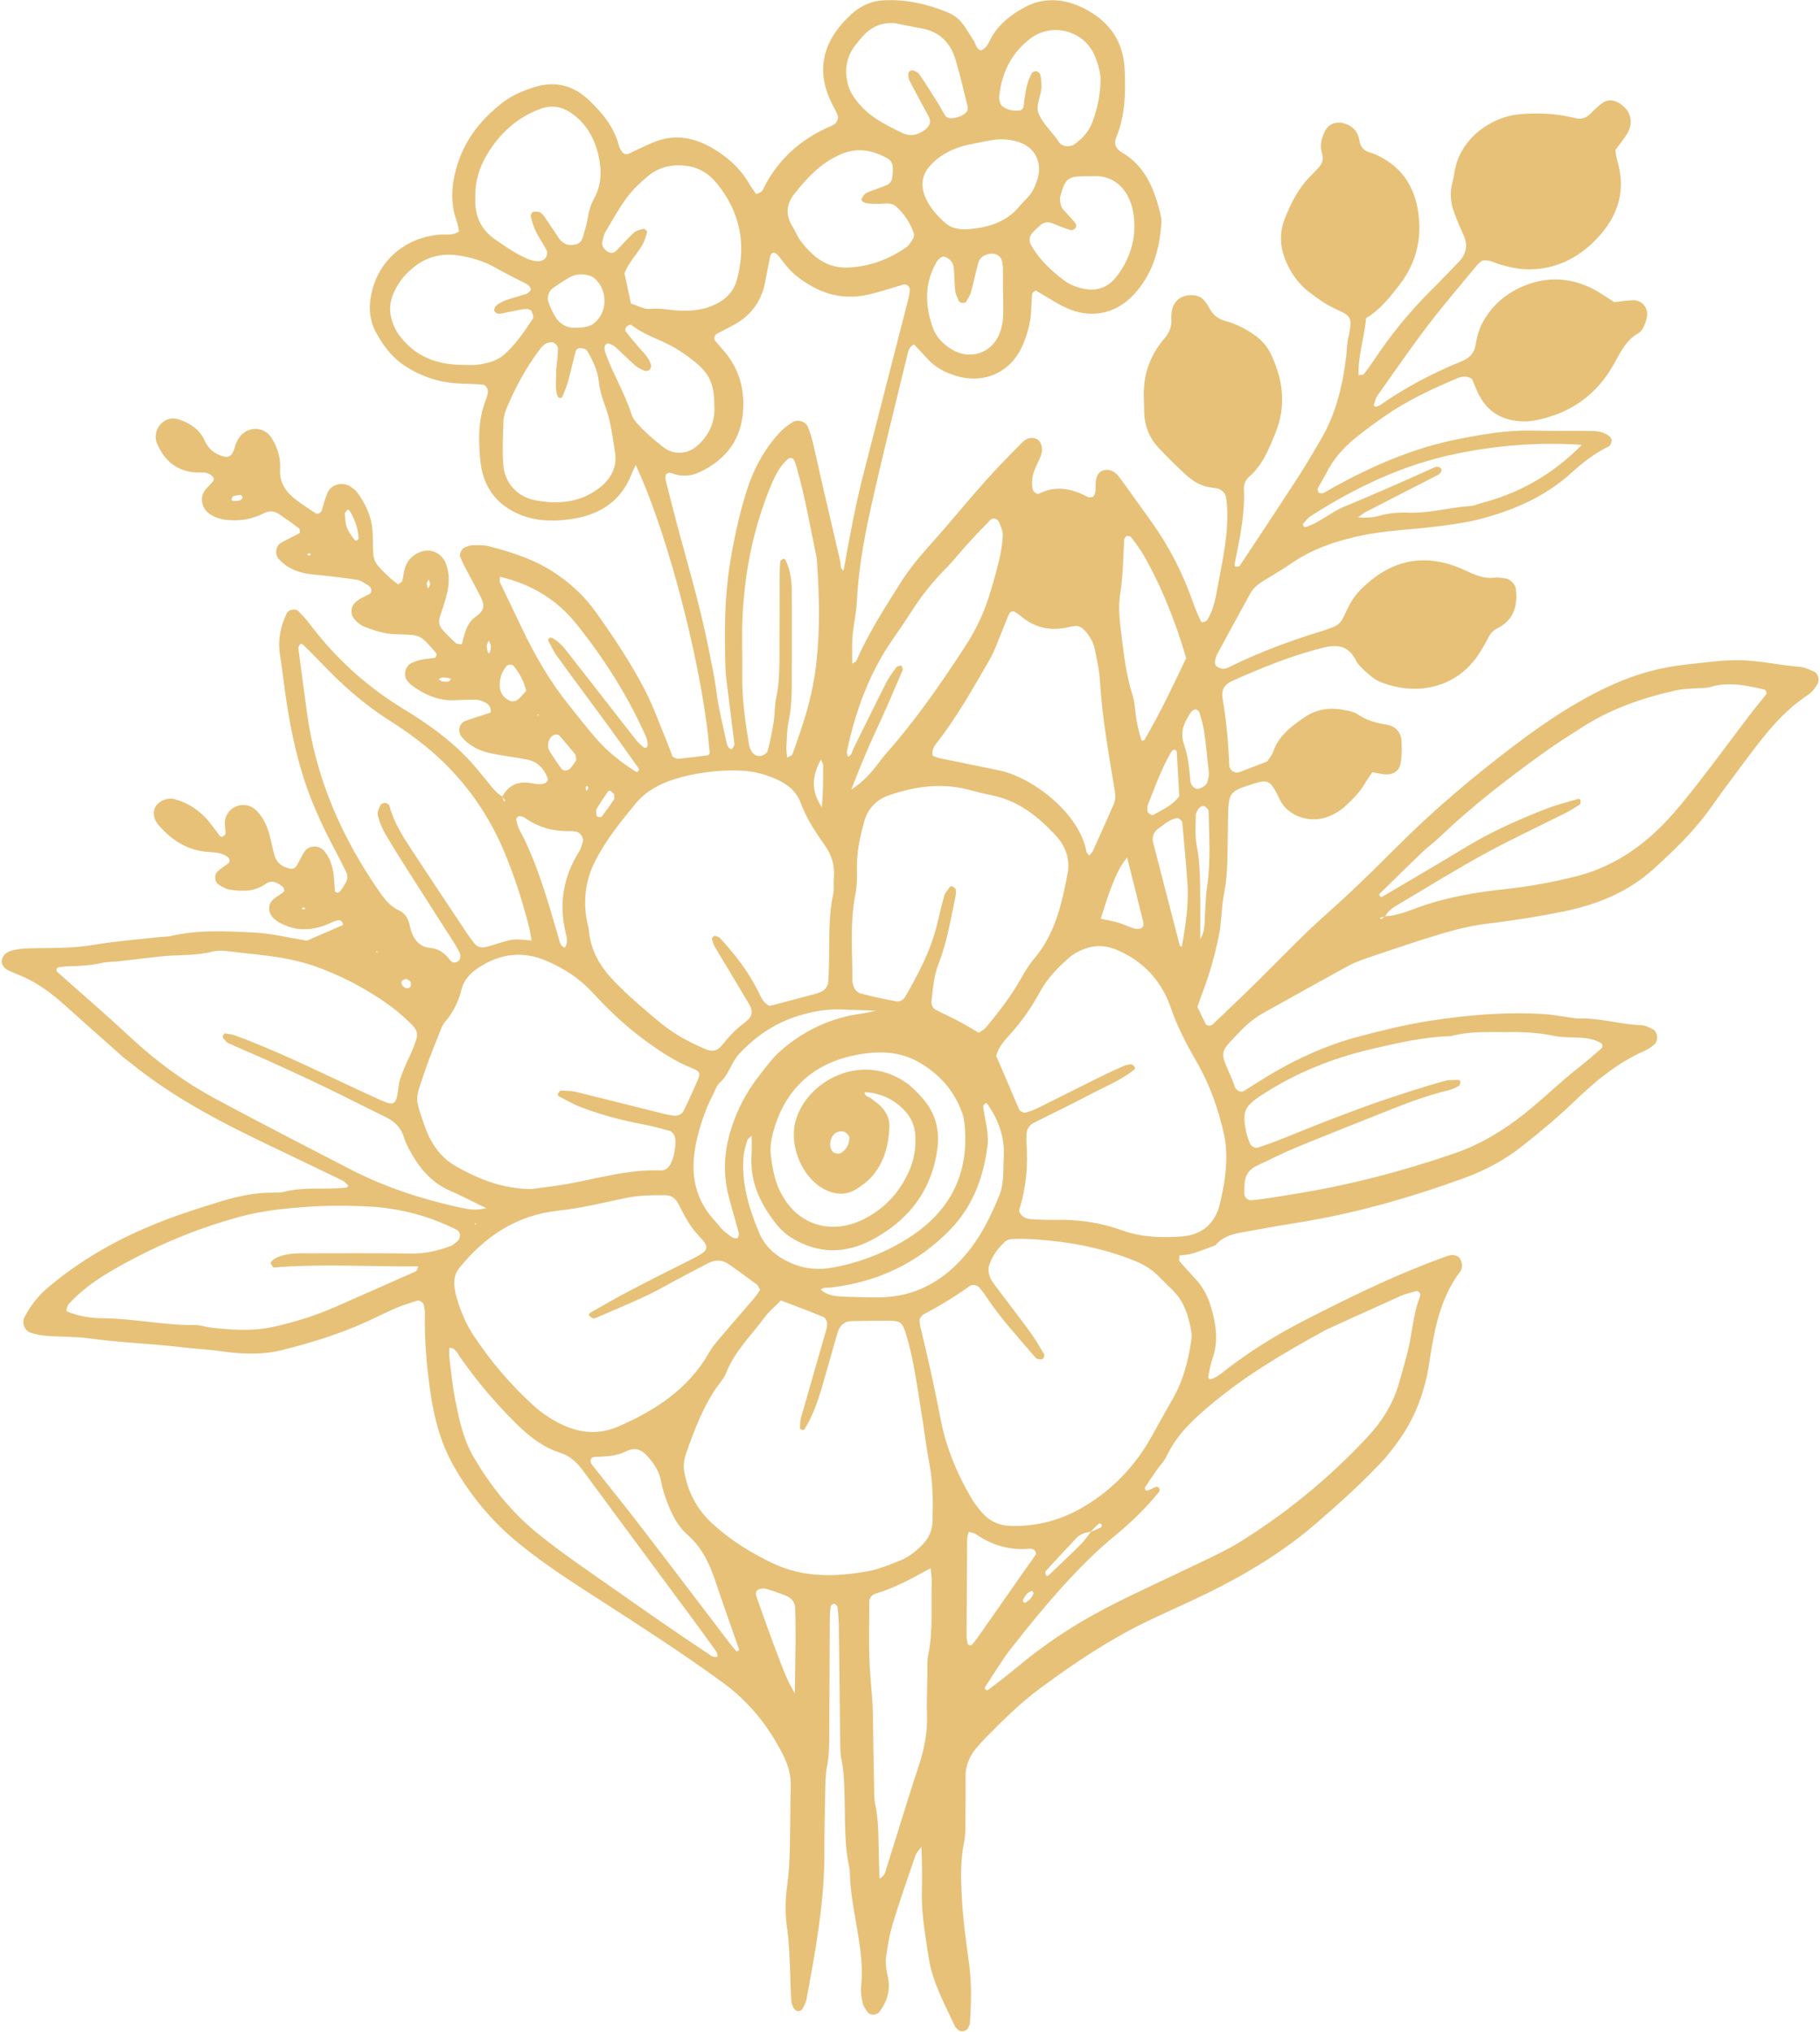 <?xml version="1.0" encoding="UTF-8"?> <svg xmlns="http://www.w3.org/2000/svg" width="936" height="1045" viewBox="0 0 936 1045" fill="none"><path d="M276.608 368.213L277.114 367.426L276.355 367.28L276.608 368.213ZM244.181 628.986L244.114 629.733L245.008 629.44L244.181 628.986ZM194.101 489.093L193.261 489.466L194.074 489.84L194.101 489.093ZM156.821 466.746C156.368 466.746 155.901 466.706 155.461 466.786C155.381 466.8 155.394 467.306 155.368 467.586C155.821 467.6 156.274 467.666 156.714 467.613C156.781 467.613 156.795 467.08 156.821 466.746ZM301.501 404.293C301.394 404.68 301.181 405.08 301.221 405.44C301.421 406.853 301.901 406.92 302.434 405.626C302.568 405.293 302.501 404.8 302.355 404.453C302.301 404.306 301.794 404.346 301.501 404.293ZM158.141 285.466C159.488 285.853 160.048 285.546 159.541 284.72C159.408 284.493 158.675 284.613 158.221 284.653C158.168 284.666 158.168 285.186 158.141 285.466ZM220.474 297.986C220.114 298.72 219.501 299.44 219.461 300.186C219.421 300.973 219.928 301.8 220.181 302.6C220.541 301.866 221.141 301.146 221.181 300.4C221.234 299.613 220.728 298.8 220.474 297.986ZM225.688 349.213C226.981 350.866 228.848 350.613 230.581 350.493C231.074 350.453 231.514 349.68 231.994 349.253C231.594 349.066 231.221 348.76 230.821 348.706C229.075 348.493 227.288 347.933 225.688 349.213ZM252.368 332.933C252.368 332.48 252.474 331.986 252.341 331.586C252.088 330.826 251.688 330.12 251.341 329.386C251.008 330.173 250.608 330.933 250.355 331.746C250.221 332.16 250.261 332.653 250.355 333.093C250.528 333.96 250.634 334.893 251.034 335.653C251.541 336.613 252.408 335.093 252.368 332.933ZM531.568 819.186C531.288 818.8 530.954 818.133 530.781 818.173C528.328 818.706 527.208 820.693 526.141 822.68C525.981 822.96 526.101 823.56 526.314 823.826C526.514 824.08 527.141 824.266 527.381 824.133C529.394 823.013 530.901 821.426 531.568 819.186ZM124.674 255.506C124.381 255.16 124.075 254.493 123.821 254.52C122.475 254.626 121.088 254.76 119.848 255.226C119.394 255.386 119.288 256.506 119.021 257.186C119.435 257.333 119.861 257.613 120.288 257.626C123.301 257.733 124.901 256.933 124.674 255.506ZM208.914 503.373C208.168 503.72 207.074 503.853 206.741 504.426C205.968 505.76 206.768 506.88 207.888 507.693C209.101 508.586 210.808 508.36 211.208 507.133C211.448 506.413 211.381 505.36 210.994 504.746C210.581 504.106 209.634 503.826 208.914 503.373ZM177.328 263.88C177.781 271.08 178.008 271.72 182.341 277.626C182.541 277.906 183.248 278.053 183.608 277.933C183.968 277.8 184.435 277.24 184.421 276.893C184.181 271.773 182.474 267.093 179.874 262.72C179.674 262.386 178.874 262 178.781 262.093C178.221 262.613 177.794 263.266 177.328 263.88ZM315.821 408.426C315.235 407.866 314.661 407.2 313.955 406.733C313.701 406.546 312.915 406.653 312.755 406.893C310.701 409.906 308.648 412.933 306.781 416.053C306.381 416.733 306.634 417.853 306.674 418.76C306.701 419.186 306.901 419.893 307.155 419.96C307.875 420.146 309.075 420.386 309.355 420.04C311.608 417.146 313.755 414.173 315.755 411.106C316.168 410.48 315.821 409.346 315.821 408.426ZM422.141 390.626C417.794 398.84 416.741 406.4 422.674 415.093C423.354 407.106 423.368 400.226 423.328 393.333C423.328 392.64 422.728 391.933 422.141 390.626ZM436.861 584.56C436.194 583.866 435.474 582.573 434.408 582.106C432.328 581.186 429.514 582.24 428.341 583.933C426.421 586.72 426.434 590.96 428.701 592.64C429.581 593.28 431.501 593.453 432.421 592.933C435.368 591.24 436.781 588.426 436.861 584.56ZM296.434 390.826C296.128 389.48 296.195 388.386 295.688 387.746C293.115 384.533 290.421 381.4 287.701 378.306C286.634 377.093 283.954 377.866 283.008 379.493C281.754 381.626 281.368 383.946 282.568 386.053C284.381 389.226 286.541 392.2 288.648 395.2C289.661 396.653 292.114 396.546 293.461 394.96C294.621 393.586 295.568 392.04 296.434 390.826ZM270.621 355.226C269.395 350.106 267.088 346.146 264.194 342.466C263.474 341.546 261.194 341.626 260.448 342.546C258.008 345.56 256.888 348.92 257.021 352.84C257.155 356.573 259.128 358.946 262.234 360.386C263.248 360.866 265.141 360.666 266.034 360C267.821 358.653 269.195 356.76 270.621 355.226ZM606.488 409.413C606.048 401.84 605.621 394.48 605.234 387.106C605.168 385.853 604.621 385.306 603.501 385.653C603.114 385.773 602.701 386.133 602.488 386.493C597.261 395.28 593.914 404.906 590.168 414.346C589.861 415.133 590.154 416.16 590.168 417.08C590.181 418.186 592.328 419.586 593.248 419.026C597.968 416.2 603.221 414.12 606.488 409.413ZM617.274 483.04C619.861 478.386 619.341 475.533 619.555 472.8C619.981 467.253 619.941 461.653 620.768 456.173C622.714 443.226 621.821 430.253 621.568 417.293C621.554 416.853 621.381 416.32 621.088 416.026C620.475 415.426 619.768 414.613 619.034 414.533C618.261 414.453 617.128 414.933 616.674 415.56C615.874 416.626 614.994 417.973 614.981 419.226C614.901 424.306 614.448 429.546 615.408 434.466C617.301 444.146 617.221 453.84 617.274 463.586C617.301 469.133 617.274 474.68 617.274 483.04ZM621.648 399.333C621.648 398.48 621.741 397.546 621.634 396.64C620.874 389.76 620.208 382.853 619.248 376C618.794 372.826 617.821 369.706 616.914 366.626C616.701 365.893 615.821 364.986 615.128 364.866C614.408 364.746 613.301 365.266 612.781 365.866C611.888 366.893 611.301 368.2 610.594 369.386C608.101 373.546 607.208 377.813 608.874 382.613C611.021 388.76 611.674 395.226 612.194 401.693C612.341 403.6 614.061 405.48 615.514 405.626C617.554 405.826 620.408 403.973 620.955 402.08C621.208 401.2 621.408 400.293 621.648 399.333ZM566.128 472.48C569.714 473.253 572.461 473.666 575.101 474.453C577.768 475.253 580.274 476.56 582.941 477.36C584.141 477.733 585.701 477.826 586.808 477.36C588.301 476.733 588.181 474.973 587.848 473.653C585.194 462.84 582.448 452.066 579.674 441C575.248 446.026 571.408 454.973 566.128 472.48ZM408.741 870.8C408.914 859.48 409.101 851.6 409.141 843.706C409.181 838.133 409.114 832.546 408.941 826.973C408.848 823.893 407.061 821.746 404.274 820.64C400.834 819.266 397.315 818 393.755 817C392.581 816.666 390.981 816.946 389.874 817.533C388.501 818.266 388.595 819.866 389.088 821.226C392.861 831.72 396.474 842.266 400.541 852.653C402.541 857.746 404.194 863.053 408.741 870.8ZM295.501 168.56C300.034 168.653 303.368 167.88 305.328 166.386C312.488 160.986 312.794 149.333 305.834 143.2C304.848 142.333 303.448 141.773 302.141 141.466C298.874 140.693 295.634 141.08 292.728 142.746C289.914 144.346 287.248 146.186 284.568 148.026C282.274 149.586 281.101 152.76 282.074 155.4C283.021 157.973 284.128 160.56 285.581 162.88C287.928 166.68 291.488 168.64 295.501 168.56ZM607.768 486.906C609.768 475.893 611.474 464.893 610.661 453.706C609.928 443.52 608.941 433.346 608.048 423.173C608.008 422.733 607.834 422.186 607.528 421.933C606.861 421.4 605.981 420.546 605.341 420.666C601.541 421.36 598.728 423.933 595.728 426.12C593.194 427.986 592.341 430.506 593.101 433.493C597.608 451.053 602.141 468.6 606.701 486.146C606.781 486.44 607.341 486.613 607.768 486.906ZM290.394 487.333C292.328 484.84 291.461 482.026 290.874 479.52C287.421 464.706 289.648 450.933 297.755 438.053C298.715 436.52 299.194 434.653 299.741 432.893C300.354 430.88 298.328 427.946 296.274 427.666C295.341 427.546 294.421 427.333 293.501 427.36C284.834 427.693 276.901 425.6 269.808 420.466C269.114 419.96 268.101 419.84 267.208 419.706C266.861 419.653 266.368 419.973 266.074 420.253C265.768 420.533 265.354 421.053 265.434 421.346C265.888 423.12 266.208 425 267.074 426.573C273.101 437.68 277.275 449.533 281.088 461.506C283.355 468.6 285.314 475.773 287.448 482.906C287.981 484.64 288.301 486.586 290.394 487.333ZM498.248 787.746C497.821 789.453 497.408 790.346 497.394 791.226C497.261 807.92 497.155 824.613 497.088 841.293C497.088 842.666 497.408 844.04 497.688 845.386C497.741 845.653 498.301 845.946 498.661 846.013C499.061 846.08 499.661 846.013 499.901 845.76C500.821 844.746 501.701 843.68 502.488 842.546C510.728 830.786 518.941 819 527.181 807.226C529.034 804.573 531.008 802.013 532.755 799.28C533.021 798.866 532.488 797.533 531.941 797.106C531.288 796.6 530.194 796.346 529.341 796.426C519.168 797.386 510.074 794.56 501.741 788.88C501.021 788.386 500.048 788.306 498.248 787.746ZM515.888 149.893C515.861 149.893 515.834 149.893 515.808 149.893C515.808 145.706 515.834 141.52 515.794 137.333C515.781 136.413 515.514 135.493 515.368 134.586C514.914 131.72 512.341 130.04 509.141 130.506C506.128 130.946 503.848 132.413 503.048 135.426C501.728 140.373 500.701 145.4 499.328 150.32C498.848 152.053 497.728 153.613 496.821 155.213C496.315 156.106 493.581 155.84 493.141 154.826C492.421 153.146 491.474 151.453 491.274 149.68C490.834 145.986 490.901 142.253 490.594 138.546C490.474 137.186 490.141 135.693 489.408 134.6C488.674 133.533 487.394 132.68 486.181 132.16C484.741 131.533 483.555 132.533 482.555 133.533C482.235 133.853 481.941 134.24 481.701 134.64C475.381 145.493 475.674 156.8 479.634 168.253C481.368 173.253 484.888 176.893 489.448 179.666C498.608 185.253 509.768 181.866 513.901 171.92C514.941 169.386 515.621 166.573 515.808 163.84C516.114 159.213 515.888 154.546 515.888 149.893ZM422.074 663.2C425.034 665.853 428.714 666.52 432.408 666.706C438.928 667.026 445.448 667.186 451.968 667.16C471.061 667.08 485.928 658.36 497.674 643.946C504.781 635.226 509.701 625.133 513.928 614.746C514.968 612.2 515.488 609.373 515.768 606.626C516.141 602.933 515.941 599.186 516.194 595.466C516.888 585.24 513.661 576.226 507.955 567.933C507.715 567.6 506.928 567.2 506.861 567.266C506.354 567.8 505.541 568.506 505.608 569.053C506.514 575.933 508.741 582.68 507.794 589.773C505.648 605.853 500.221 620.413 488.688 632.32C471.795 649.76 451.115 659.306 427.155 662.12C425.461 662.32 423.594 661.8 422.074 663.2ZM378.901 849.306C379.328 849.026 379.754 848.733 380.181 848.453C376.061 836.626 371.848 824.826 367.861 812.946C364.848 804 360.928 795.733 353.634 789.32C348.248 784.586 345.221 778.226 342.794 771.6C341.688 768.546 340.608 765.413 340.074 762.226C339.208 756.906 336.528 752.813 333.008 748.893C329.754 745.28 326.501 744.106 321.955 746.373C317.275 748.706 312.101 749.013 306.955 749.173C305.635 749.213 304.034 749.226 303.701 750.866C303.554 751.613 304.035 752.68 304.555 753.346C312.888 763.973 321.408 774.453 329.634 785.16C345.248 805.453 360.688 825.893 376.221 846.253C377.035 847.333 378.008 848.293 378.901 849.306ZM566.008 41.48C566.181 38.2 564.928 33.24 562.914 28.506C557.461 15.72 541.088 11.373 530.021 19.746C520.155 27.213 515.168 37.386 513.874 49.506C513.781 50.413 513.901 51.386 514.168 52.266C514.421 53.106 514.808 54.12 515.474 54.626C518.168 56.706 521.394 57.133 524.674 56.786C525.328 56.72 526.274 55.626 526.381 54.906C527.248 48.933 527.594 42.84 530.781 37.493C531.114 36.906 532.408 36.493 533.114 36.64C533.861 36.8 534.834 37.64 534.994 38.346C535.434 40.12 535.554 42 535.648 43.84C535.874 48.96 532.141 54.106 534.328 58.893C536.381 63.4 540.221 67.08 543.261 71.133C543.821 71.88 544.314 72.666 544.861 73.413C546.381 75.426 550.234 75.813 552.474 74.253C556.794 71.253 560.181 67.373 561.941 62.466C564.141 56.346 565.781 50.026 566.008 41.48ZM450.634 519.746C442.461 519.466 437.448 519.28 432.434 519.12C424.888 518.866 417.554 520.213 410.408 522.426C398.554 526.093 388.648 532.893 380.208 541.88C376.061 546.293 374.888 552.68 370.141 556.8C368.488 558.226 367.821 560.786 366.728 562.853C363.221 569.48 360.794 576.533 358.914 583.76C354.688 599.96 355.701 615.186 367.914 628.106C369.194 629.453 370.235 631.04 371.555 632.346C372.875 633.64 374.408 634.72 375.861 635.866C377.101 636.84 379.354 637.146 379.568 636.386C379.794 635.56 380.101 634.6 379.888 633.826C378.208 627.533 376.301 621.306 374.688 614.986C371.741 603.413 372.394 591.986 376.008 580.573C379.141 570.653 383.821 561.626 390.194 553.48C393.914 548.733 397.528 543.693 402.061 539.826C414.008 529.64 427.821 523.16 443.555 521.186C444.888 521.026 446.194 520.653 450.634 519.746ZM610.048 338.413C604.554 319.786 597.648 302.106 588.141 285.506C586.301 282.293 584.034 279.32 581.808 276.346C581.394 275.786 580.048 275.44 579.394 275.693C578.768 275.933 578.154 277.053 578.114 277.813C577.634 287.08 577.555 296.32 576.088 305.56C575.168 311.426 575.648 317.653 576.381 323.613C577.808 335.093 578.941 346.666 582.541 357.8C583.394 360.413 583.634 363.253 583.914 366.013C584.421 371.106 585.528 376.04 587.114 380.88C587.714 380.746 588.368 380.786 588.514 380.546C596.541 366.96 603.234 352.706 610.048 338.413ZM496.968 117.96C506.261 117.266 517.034 115.213 524.714 105.613C525.874 104.16 527.274 102.92 528.528 101.546C530.754 99.106 532.181 96.24 533.248 93.12C536.554 83.52 532.328 75.306 522.768 72.693C518.181 71.44 513.621 71.32 508.994 72.253C505.354 72.986 501.701 73.626 498.074 74.413C490.661 76.026 484.048 79.16 478.741 84.76C474.181 89.573 473.195 95.226 475.888 101.44C478.141 106.68 481.808 110.813 486.034 114.533C488.581 116.786 491.501 117.986 496.968 117.96ZM257.101 296.586C257.101 298.6 256.941 299.133 257.128 299.506C260.928 307.506 264.808 315.48 268.608 323.48C275.261 337.426 283.008 350.693 292.714 362.76C297.394 368.573 301.941 374.506 306.861 380.106C312.728 386.773 319.688 392.24 327.208 396.96C327.408 397.093 328.061 396.8 328.314 396.52C328.554 396.24 328.754 395.586 328.594 395.373C323.488 388.146 318.394 380.906 313.181 373.773C304.368 361.72 295.408 349.773 286.648 337.693C284.768 335.093 283.394 332.12 281.874 329.28C281.754 329.08 282.141 328.44 282.448 328.2C282.741 327.96 283.328 327.76 283.621 327.906C287.541 329.746 290.101 333.133 292.674 336.4C304.194 351.066 315.594 365.84 327.101 380.533C328.221 381.96 329.674 383.146 331.048 384.373C331.301 384.6 331.981 384.6 332.328 384.426C332.688 384.24 333.154 383.706 333.128 383.36C332.994 381.986 332.954 380.52 332.408 379.293C323.128 358.24 310.914 338.96 296.581 321.04C286.648 308.64 273.848 300.56 257.101 296.586ZM367.381 208.68C367.381 197.786 365.008 192.253 357.194 185.946C353.234 182.733 348.954 179.786 344.434 177.466C337.874 174.066 330.714 171.853 324.794 167.173C324.368 166.84 322.915 167.293 322.355 167.813C321.808 168.32 321.328 169.76 321.634 170.173C323.861 173.12 326.234 175.946 328.661 178.746C331.088 181.546 333.954 184.08 334.848 187.866C335.021 188.56 334.568 189.733 334.008 190.213C333.421 190.693 332.194 190.946 331.501 190.666C329.808 189.973 328.048 189.16 326.688 187.96C323.195 184.906 319.941 181.546 316.488 178.44C315.515 177.573 314.168 177.093 312.928 176.56C312.634 176.44 312.048 176.746 311.714 177.013C311.368 177.28 310.994 177.733 310.968 178.12C310.914 179.026 310.888 180 311.168 180.84C314.901 191.853 321.221 201.773 324.714 212.933C325.634 215.853 328.208 218.426 330.488 220.706C333.768 223.986 337.368 226.973 341.021 229.866C346.475 234.186 353.688 233.72 358.874 229.013C365.181 223.293 367.834 216.146 367.381 208.68ZM560.008 90.626C560.008 90.613 560.008 90.613 560.008 90.613C559.088 90.613 558.155 90.6 557.221 90.613C549.381 90.773 547.808 92.026 545.621 99.866C545.368 100.76 545.048 101.706 545.114 102.6C545.234 103.96 545.421 105.413 546.021 106.6C546.621 107.813 547.755 108.76 548.688 109.8C550.221 111.533 551.874 113.186 553.248 115.04C553.621 115.533 553.461 116.893 553.021 117.413C552.515 118.013 551.274 118.546 550.608 118.333C547.514 117.36 544.474 116.173 541.474 114.933C539.088 113.946 536.941 114.16 535.008 115.84C533.608 117.066 532.261 118.36 530.994 119.72C529.248 121.586 529.074 123.866 530.341 126.133C534.541 133.613 540.701 139.253 547.421 144.346C548.888 145.466 550.594 146.36 552.314 147.026C562.221 150.8 569.274 148.92 574.728 141.56C582.008 131.72 584.888 120.613 582.688 108.573C581.141 100.066 574.941 89.573 561.408 90.613C560.954 90.653 560.474 90.626 560.008 90.626ZM813.528 228.76C790.901 227.266 770.141 229.04 749.461 233.226C722.061 238.76 697.394 250.466 674.061 265.413C672.554 266.373 671.434 267.946 670.208 269.32C670.021 269.52 670.114 270.2 670.314 270.48C670.541 270.786 671.128 271.133 671.421 271.04C678.661 268.826 684.274 263.48 691.114 260.64C706.621 254.213 721.994 247.506 737.248 240.533C738.501 239.96 739.901 239.706 741.061 240.946C741.781 241.706 741.048 243.44 739.528 244.213C727.101 250.613 714.648 256.96 702.221 263.36C701.181 263.906 700.274 264.72 698.394 266.08C702.808 266.333 706.048 266.2 709.181 265.293C714.181 263.826 719.314 263.44 724.434 263.626C735.261 264.026 745.674 260.88 756.368 260.2C758.181 260.08 759.955 259.24 761.755 258.76C781.061 253.626 798.061 244.453 813.528 228.76ZM460.155 11.906C452.901 11.373 447.341 14.186 442.888 19.613C441.715 21.053 440.474 22.453 439.381 23.946C435.261 29.586 434.394 35.893 435.861 42.56C436.781 46.746 439.101 50.213 441.848 53.466C447.754 60.426 455.661 64.293 463.661 68.2C468.114 70.386 471.661 69.52 475.368 66.986C478.221 65.013 479.048 62.56 477.594 59.88C474.274 53.746 470.914 47.64 467.728 41.44C467.141 40.293 467.061 38.733 467.221 37.413C467.275 36.88 468.714 35.96 469.274 36.12C470.528 36.466 472.021 37.106 472.714 38.106C475.888 42.693 478.861 47.426 481.821 52.146C483.301 54.493 484.568 57 486.048 59.346C487.194 61.16 489.968 61.266 493.755 59.813C496.621 58.706 498.154 56.906 497.648 54.853C495.634 46.733 493.781 38.56 491.381 30.546C488.768 21.88 483.074 16.186 473.808 14.573C469.234 13.786 464.701 12.813 460.155 11.906ZM436.288 137.586C447.301 137.08 457.221 133.36 466.194 127.066C467.634 126.053 468.581 124.253 469.541 122.693C469.981 121.96 470.234 120.786 469.968 120.013C468.128 114.64 465.048 109.92 460.848 106.186C458.248 103.866 454.594 104.906 451.368 104.813C450.434 104.786 449.501 104.8 448.568 104.786C448.101 104.773 447.634 104.733 447.168 104.706C444.368 104.56 442.474 103.293 443.208 101.986C443.848 100.866 444.714 99.56 445.808 99.08C449.221 97.586 452.848 96.6 456.248 95.08C457.354 94.6 458.501 93.2 458.741 92.026C459.208 89.8 459.314 87.4 459.034 85.133C458.888 83.906 457.941 82.333 456.888 81.733C449.301 77.373 441.474 75.6 432.861 79.16C422.501 83.44 415.234 91.2 408.541 99.68C404.328 105 403.888 110.64 407.581 116.52C409.074 118.88 410.034 121.613 411.714 123.826C417.861 131.906 425.181 138.133 436.288 137.586ZM238.208 187.653C240.528 187.653 242.888 187.893 245.168 187.6C250.274 186.933 255.434 185.786 259.328 182.333C265.261 177.08 269.661 170.453 274.048 163.906C274.581 163.106 273.914 161.24 273.368 160.08C273.074 159.453 271.861 158.96 271.034 158.92C269.674 158.853 268.288 159.12 266.928 159.386C263.741 159.986 260.581 160.706 257.394 161.32C255.848 161.613 254.194 160.626 254.194 159.546C254.194 157.973 255.114 157 256.368 156.28C257.568 155.6 258.768 154.813 260.074 154.386C263.594 153.226 267.194 152.28 270.714 151.12C271.501 150.866 272.128 150.106 272.768 149.506C273.448 148.893 272.421 146.893 270.968 146.133C265.621 143.333 260.168 140.733 254.928 137.733C248.754 134.2 242.035 132.24 235.155 131.293C227.115 130.173 219.434 132.066 212.968 137.266C210.448 139.293 208.008 141.6 206.168 144.213C199.141 154.186 199.261 161.533 203.888 170.226C204.755 171.853 205.968 173.306 207.168 174.706C215.314 184.253 226.114 187.6 238.208 187.653ZM437.794 406.053C444.421 401.653 447.314 398.026 450.248 394.44C452.008 392.266 453.568 389.946 455.421 387.853C470.888 370.373 484.154 351.266 496.808 331.72C502.408 323.08 506.648 313.76 509.514 303.866C511.061 298.493 512.674 293.146 513.914 287.706C514.848 283.653 515.554 279.48 515.741 275.346C515.834 273.173 514.701 270.893 513.914 268.746C513.194 266.76 510.701 265.986 509.421 267.293C505.528 271.293 501.661 275.293 497.901 279.413C494.141 283.533 490.701 287.96 486.794 291.933C480.234 298.6 474.354 305.76 469.301 313.64C466.288 318.333 463.181 322.986 459.955 327.546C447.341 345.333 440.008 365.293 435.555 386.426C435.381 387.24 435.861 388.186 436.034 389.093C438.141 388.533 438.168 386.48 438.901 385C444.514 373.76 449.981 362.44 455.661 351.24C457.128 348.36 459.101 345.733 461.008 343.12C461.461 342.52 462.634 342.466 463.474 342.16C463.754 342.973 464.501 343.973 464.248 344.56C459.648 355.24 455.128 365.96 450.181 376.48C446.048 385.28 442.394 394.226 437.794 406.053ZM478.608 806.413C468.434 812.066 459.821 816.693 450.394 819.506C448.501 820.066 447.074 821.586 447.074 823.56C447.074 836.146 446.621 848.773 447.568 861.28C448.101 868.24 448.834 875.173 448.941 882.173C449.088 893.36 449.234 904.56 449.474 915.76C449.568 919.946 449.354 924.253 450.194 928.306C451.928 936.626 451.741 945 451.955 953.386C452.048 957.52 452.181 961.653 452.301 966.04C455.341 964.68 455.434 962.08 456.101 960C461.621 942.68 466.808 925.24 472.528 907.973C475.354 899.453 477.035 890.92 476.755 881.933C476.541 874.933 476.835 867.933 476.955 860.933C477.008 857.68 476.701 854.32 477.355 851.173C479.955 838.693 478.754 826.053 479.194 813.506C479.261 811.68 478.914 809.853 478.608 806.413ZM286.034 190.333C286.394 186.52 286.928 182.826 286.955 179.133C286.955 178.106 285.648 176.573 284.594 176.146C283.528 175.733 281.875 176.12 280.755 176.68C279.568 177.293 278.554 178.413 277.728 179.52C270.648 188.84 265.114 199.053 260.608 209.826C259.714 211.946 258.994 214.28 258.928 216.546C258.661 223.973 258.261 231.453 258.808 238.853C259.488 248.293 265.995 255.533 275.288 257.266C286.568 259.373 297.554 258.653 307.341 251.586C313.941 246.826 317.608 240.44 316.274 232.413C314.981 224.653 314.181 216.72 311.381 209.253C309.741 204.893 308.394 200.52 307.901 195.8C307.301 190.2 304.701 185.133 301.914 180.293C301.421 179.413 299.581 179.066 298.314 178.973C297.608 178.92 296.328 179.72 296.155 180.373C294.688 185.733 293.514 191.173 292.034 196.52C291.301 199.173 290.154 201.706 289.101 204.266C288.994 204.52 288.248 204.666 287.834 204.626C287.474 204.586 286.968 204.293 286.848 203.973C285.114 199.48 286.248 194.813 286.034 190.333ZM244.421 100.32C244.421 101.24 244.421 102.173 244.421 103.106C244.341 111.666 247.688 118.426 254.848 123.28C260.248 126.933 265.528 130.8 271.648 133.226C273.341 133.893 275.235 134.386 277.021 134.36C278.248 134.346 279.848 133.613 280.581 132.653C281.274 131.733 281.648 129.853 281.168 128.88C279.541 125.546 277.288 122.52 275.648 119.186C274.434 116.733 273.674 114.026 272.968 111.36C272.794 110.68 273.488 109.186 274.021 109.04C275.208 108.746 276.754 108.706 277.781 109.253C278.941 109.866 279.808 111.16 280.594 112.293C282.474 114.96 284.221 117.72 286.034 120.426C286.821 121.573 287.541 122.813 288.501 123.8C290.634 126.026 293.301 126.4 296.208 125.68C298.261 125.16 299.248 123.586 299.781 121.773C300.701 118.653 301.728 115.52 302.221 112.32C302.821 108.573 303.888 105.04 305.701 101.76C309.541 94.773 309.448 87.266 307.794 79.973C305.794 71.186 301.488 63.44 293.781 58.12C288.834 54.706 283.528 53.906 277.834 56.013C265.488 60.6 256.448 69.133 249.981 80.32C246.474 86.4 244.448 93.146 244.421 100.32ZM324.501 156.16C328.128 157.24 331.301 159.146 334.248 158.853C339.488 158.306 344.461 159.52 349.555 159.746C355.221 159.986 360.674 159.506 366.034 157.346C372.501 154.733 377.141 150.586 379.008 143.733C384.008 125.32 380.488 108.573 368.355 93.946C364.821 89.68 359.994 86.4 354.208 85.466C346.488 84.226 339.194 85.546 333.128 90.653C329.221 93.933 325.394 97.506 322.394 101.586C318.261 107.2 314.861 113.36 311.328 119.386C310.421 120.946 310.101 122.88 309.688 124.68C309.261 126.52 311.314 129.186 313.541 129.893C315.061 130.373 316.261 129.72 317.248 128.693C320.168 125.693 322.888 122.48 325.981 119.68C327.248 118.533 329.261 118.106 331.021 117.693C331.515 117.573 332.915 118.826 332.821 119.173C332.248 121.386 331.634 123.653 330.528 125.626C327.608 130.866 323.061 135.16 321.181 140.626C322.261 145.666 323.234 150.2 324.501 156.16ZM404.781 389.573C405.994 388.933 407.221 388.693 407.448 388.08C409.234 383.293 410.875 378.426 412.488 373.573C416.035 362.92 418.608 351.933 419.848 340.866C421.821 323.24 421.341 305.453 420.088 287.746C420.061 287.28 420.008 286.813 419.901 286.36C416.634 270.84 414.008 255.186 409.581 239.933C409.194 238.613 408.768 237.24 408.021 236.12C407.688 235.64 406.141 235.346 405.714 235.68C401.194 239.28 398.741 244.346 396.581 249.506C387.661 270.8 383.128 293.12 381.928 316.08C381.381 326.32 381.901 336.613 381.728 346.88C381.541 359.066 383.248 371.053 385.208 383.026C385.434 384.346 386.074 385.68 386.834 386.8C387.968 388.48 389.874 389.133 391.728 388.613C392.914 388.28 394.514 387.24 394.768 386.213C396.048 381.266 397.114 376.253 397.901 371.2C398.554 367.066 398.328 362.773 399.208 358.693C400.501 352.706 400.808 346.68 400.848 340.613C400.941 326.613 400.901 312.613 400.941 298.613C400.941 295.36 401.008 292.093 401.248 288.84C401.288 288.28 402.261 287.72 402.914 287.32C403.074 287.213 403.821 287.64 403.981 287.973C406.488 293.133 407.194 298.666 407.208 304.306C407.234 320.64 407.261 336.973 407.194 353.306C407.168 359.373 406.768 365.386 405.514 371.386C404.674 375.466 404.661 379.72 404.434 383.92C404.328 385.72 404.648 387.546 404.781 389.573ZM231.114 693.066C231.114 694.96 230.914 696.8 231.141 698.586C232.008 705.506 232.688 712.453 234.008 719.293C236.061 729.786 238.248 740.333 243.794 749.693C252.394 764.173 262.674 777.213 275.834 788.013C288.821 798.666 302.754 807.933 316.434 817.573C325.181 823.746 333.968 829.866 342.781 835.933C350.448 841.213 358.168 846.413 365.901 851.573C366.554 852.013 367.528 852.026 368.368 852.106C369.381 852.2 369.195 850.453 367.821 848.533C364.021 843.24 360.208 837.96 356.341 832.72C337.541 807.293 318.661 781.92 299.941 756.426C296.808 752.146 293.221 748.706 288.141 747.106C278.968 744.213 271.821 738.373 265.141 731.76C254.541 721.266 244.981 709.893 236.434 697.653C235.194 695.88 234.461 693.32 231.114 693.066ZM386.541 584.04C385.488 585.093 384.568 585.6 384.368 586.306C383.568 588.96 382.648 591.666 382.408 594.413C381.221 608.266 385.074 621.133 390.328 633.746C393.608 641.586 399.621 646.413 407.128 649.666C414.194 652.72 421.514 653.16 429.074 651.706C442.994 649.013 456.008 643.88 467.834 636.24C488.888 622.613 498.648 603.186 496.034 577.96C495.834 576.12 495.528 574.24 494.914 572.506C490.834 561.053 483.314 552.466 472.834 546.386C462.021 540.106 450.181 540.346 438.794 542.826C416.754 547.6 402.794 561.546 397.301 583.52C396.408 587.08 396.008 590.986 396.488 594.586C397.221 600.093 398.168 605.8 400.355 610.84C408.888 630.506 428.021 635.76 445.555 626.266C455.741 620.746 463.008 612.613 467.674 601.88C470.194 596.093 471.035 590.32 470.755 584.186C470.541 579.32 468.781 575 465.581 571.48C460.034 565.413 453.088 562.093 444.581 561.613C444.808 564.24 447.034 563.946 448.168 564.96C449.554 566.186 451.168 567.173 452.501 568.44C455.688 571.466 457.608 575.24 457.421 579.64C457.021 588.653 454.861 597.24 449.008 604.333C446.701 607.146 443.621 609.48 440.501 611.44C434.834 614.986 428.901 614.386 423.221 611.186C412.408 605.08 406.034 589.426 408.941 577.333C414.034 556.16 442.968 540.36 466.355 557.026C469.355 559.173 471.968 561.96 474.421 564.746C480.995 572.173 483.381 581.026 482.088 590.72C479.221 612.306 467.128 627.693 448.355 637.64C434.715 644.866 420.528 644.88 407.021 636.506C404.301 634.813 401.741 632.586 399.728 630.093C391.314 619.666 385.608 608.173 386.501 594.24C386.714 591.013 386.541 587.746 386.541 584.04ZM560.114 439.986C560.781 439.226 561.581 438.64 561.941 437.853C565.594 429.786 569.181 421.693 572.768 413.6C573.741 411.4 573.701 409.133 573.328 406.773C570.288 387.933 566.768 369.16 565.688 350.053C565.395 344.96 564.235 339.906 563.288 334.88C562.501 330.666 560.528 326.986 557.514 323.893C556.141 322.493 554.488 321.693 552.514 321.946C550.674 322.2 548.861 322.72 547.021 323C539.248 324.24 532.208 322.56 525.981 317.626C524.541 316.48 523.101 315.293 521.488 314.44C520.981 314.173 519.461 314.72 519.194 315.266C517.981 317.773 517.074 320.413 515.994 322.973C513.634 328.546 511.768 334.4 508.741 339.586C500.314 354.08 492.141 368.773 481.741 382.04C480.328 383.853 479.008 385.853 479.688 388.666C480.861 389.066 482.114 389.653 483.434 389.933C493.461 392.026 503.501 394.093 513.555 396.12C531.861 399.8 555.594 419.213 558.661 437.813C558.768 438.52 559.514 439.12 560.114 439.986ZM215.194 651.226C212.634 651.226 210.314 651.24 207.994 651.226C185.634 651.186 163.261 649.96 140.914 651.826C140.421 651.866 139.754 650.64 139.328 649.906C139.154 649.626 139.314 648.946 139.568 648.693C140.221 648.053 140.941 647.426 141.741 647.013C146.488 644.613 151.634 644.493 156.768 644.493C174.954 644.493 193.141 644.32 211.328 644.64C218.501 644.76 225.168 643.226 231.741 640.773C233.008 640.306 234.061 639.253 235.155 638.4C237.101 636.866 237.008 633.48 234.968 632.453C221.048 625.466 206.221 621.44 190.768 620.52C179.621 619.866 168.355 619.866 157.221 620.666C146.115 621.466 134.968 622.613 124.101 625.52C100.541 631.826 78.274 641.306 57.274 653.573C49.274 658.24 41.581 663.68 35.274 670.68C34.501 671.533 34.421 673.013 34.021 674.2C40.461 677.013 46.874 677.866 53.434 677.933C69.288 678.106 84.901 681.64 100.781 681.413C103.074 681.386 105.341 682.36 107.648 682.626C118.328 683.866 129.114 684.733 139.674 682.506C151.061 680.106 162.208 676.613 172.901 671.88C186.541 665.853 200.194 659.893 213.808 653.813C214.394 653.56 214.581 652.426 215.194 651.226ZM273.394 483.626C272.781 480.373 272.541 478.52 272.088 476.72C268.635 463.16 264.368 449.826 258.874 436.986C251.674 420.133 241.528 405.16 228.355 392.24C219.648 383.693 209.848 376.573 199.648 370.08C186.541 361.746 175.208 351.48 164.594 340.28C161.714 337.253 158.714 334.333 155.728 331.4C155.461 331.133 154.581 331.026 154.461 331.173C153.994 331.826 153.341 332.666 153.434 333.346C154.848 344.413 156.381 355.466 157.874 366.52C162.461 400.493 175.848 430.893 195.314 458.84C197.994 462.68 200.914 466.266 205.368 468.266C208.088 469.493 209.581 471.853 210.408 474.626C210.808 475.96 210.981 477.373 211.421 478.693C213.035 483.44 215.941 487 221.194 487.44C225.861 487.826 228.874 490.333 231.514 493.8C232.434 495.013 233.835 495.306 235.221 494.586C236.768 493.8 237.221 491.506 236.248 489.68C235.381 488.04 234.514 486.373 233.514 484.813C225.501 472.253 217.408 459.733 209.421 447.146C205.421 440.853 201.448 434.546 197.741 428.08C196.154 425.306 194.968 422.173 194.274 419.053C193.928 417.506 194.968 415.533 195.728 413.906C196.008 413.306 197.301 412.853 198.101 412.906C198.861 412.946 200.061 413.6 200.221 414.213C202.501 422.946 207.314 430.373 212.181 437.773C221.394 451.786 230.701 465.746 239.994 479.706C241.274 481.64 242.634 483.533 244.114 485.32C245.394 486.84 247.261 487.48 249.141 487.133C251.421 486.733 253.608 485.853 255.834 485.24C258.528 484.493 261.208 483.48 263.955 483.186C266.621 482.906 269.368 483.4 273.394 483.626ZM773.474 530.746C763.714 530.693 754.835 530.453 746.155 532.84C732.528 533.146 719.315 536.266 706.155 539.28C685.555 543.986 666.128 551.773 648.341 563.48C639.848 569.08 638.808 571.92 640.901 582.253C641.274 584.066 642.021 585.813 642.621 587.573C643.261 589.386 645.368 590.68 647.021 590.12C650.981 588.76 654.968 587.413 658.848 585.84C680.461 577.053 702.168 568.493 724.434 561.453C730.661 559.493 736.901 557.52 743.208 555.826C745.394 555.24 747.794 555.426 750.101 555.36C750.448 555.36 751.141 555.96 751.101 556.2C750.981 556.986 750.821 558.106 750.288 558.413C748.688 559.333 746.968 560.16 745.181 560.6C735.181 563.04 725.514 566.466 715.981 570.28C699.514 576.866 683.008 583.32 666.608 590.08C659.714 592.92 653.074 596.386 646.301 599.52C641.981 601.506 640.101 604.946 640.034 609.56C640.008 610.96 639.928 612.346 639.928 613.746C639.914 615.68 641.621 617.36 643.434 617.213C650.888 616.613 658.208 615.186 665.581 614.013C693.768 609.52 721.234 602.346 748.194 593.066C759.794 589.08 770.208 583.066 780.048 575.786C791.328 567.426 801.114 557.36 812.168 548.76C816.194 545.626 820.061 542.253 823.901 538.866C824.248 538.56 824.088 536.866 823.674 536.6C820.434 534.573 816.768 533.906 813.021 533.653C808.355 533.333 803.581 533.626 799.061 532.666C790.288 530.8 781.461 530.626 773.474 530.746ZM342.421 244.053C342.368 244.933 342.074 245.88 342.274 246.693C344.808 256.613 347.301 266.546 350.008 276.426C355.154 295.293 360.568 314.08 364.368 333.293C365.808 340.586 367.434 347.826 368.381 355.253C369.541 364.453 371.915 373.506 373.821 382.613C374.221 384.48 375.994 385.84 376.608 384.96C377.114 384.226 377.768 383.293 377.688 382.533C376.661 373.76 375.475 365.013 374.421 356.24C373.861 351.626 373.154 347.013 373.034 342.373C372.621 325.16 372.554 308.013 375.261 290.826C377.288 277.893 380.021 265.2 383.888 252.76C387.368 241.533 392.888 231.266 400.874 222.52C402.714 220.493 405.008 218.8 407.301 217.28C410.194 215.373 414.408 216.653 415.568 219.693C416.554 222.28 417.434 224.946 418.074 227.64C419.594 233.986 420.914 240.373 422.368 246.72C425.608 260.773 428.874 274.826 432.168 288.88C432.528 290.426 431.914 292.346 433.834 293.466C436.834 276.44 440.008 259.533 444.288 242.853C451.941 213.093 459.581 183.32 467.194 153.546C467.541 152.2 467.648 150.8 467.874 149.413C468.168 147.466 466.314 145.826 464.434 146.373C458.621 148.08 452.874 150.013 446.994 151.4C437.621 153.613 428.421 152.733 419.755 148.4C414.315 145.68 409.288 142.266 405.208 137.666C403.354 135.586 401.808 133.24 399.994 131.12C399.448 130.493 398.448 129.893 397.714 129.946C397.128 130 396.274 130.986 396.128 131.68C395.141 136.226 394.314 140.813 393.434 145.386C391.408 155.72 385.461 163.026 376.155 167.76C373.675 169.026 371.181 170.293 368.714 171.613C367.474 172.266 366.954 174.186 367.741 175.16C368.928 176.586 370.114 178.013 371.368 179.4C379.288 188.12 382.781 198.32 382.234 210.12C381.514 225.746 373.634 236.266 359.834 242.786C355.941 244.64 351.848 245.16 347.568 244.04C345.901 243.6 344.128 242.266 342.421 244.053ZM503.381 531.08C504.808 530.066 506.154 529.466 507.008 528.44C513.554 520.533 519.848 512.453 524.928 503.48C526.994 499.84 529.154 496.173 531.848 493C542.594 480.346 546.074 464.893 549.034 449.28C550.408 442 548.181 435.36 543.155 429.88C533.848 419.746 523.381 411.466 509.355 408.813C505.235 408.04 501.194 406.84 497.114 405.853C483.488 402.573 470.221 404.48 457.221 408.96C450.608 411.226 446.234 415.933 444.381 422.72C442.301 430.373 440.541 438.066 440.728 446.12C440.848 450.746 440.794 455.506 439.901 460.013C436.981 474.84 438.461 489.76 438.368 504.653C438.368 505.106 438.528 505.573 438.634 506.026C439.168 508.493 440.648 510.413 443.008 511.013C448.861 512.52 454.781 513.8 460.714 514.92C462.581 515.28 464.488 514.386 465.488 512.653C472.288 500.92 478.554 488.96 481.861 475.693C483.101 470.72 484.154 465.693 485.594 460.773C486.074 459.08 487.421 457.626 488.474 456.133C488.661 455.853 489.408 455.613 489.674 455.773C490.381 456.186 491.421 456.746 491.514 457.36C491.714 458.706 491.581 460.173 491.301 461.52C488.888 472.92 487.061 484.48 482.781 495.373C480.341 501.573 479.821 508.053 479.088 514.533C478.875 516.533 479.501 518.333 481.274 519.28C484.981 521.253 488.848 522.933 492.541 524.893C496.208 526.84 499.768 529 503.381 531.08ZM273.461 611.466C279.434 610.626 285.448 609.973 291.381 608.92C307.394 606.106 323.101 601.24 339.648 601.893C342.821 602.013 344.568 599.746 345.621 596.893C346.928 593.346 347.501 589.706 347.328 585.933C347.248 584.226 345.928 581.946 344.421 581.546C339.928 580.373 335.448 579.093 330.874 578.226C319.861 576.133 309.048 573.333 298.594 569.293C294.714 567.8 291.074 565.653 287.368 563.746C287.061 563.586 286.741 562.8 286.874 562.573C287.274 561.893 287.914 560.813 288.434 560.826C291.181 560.906 294.008 560.96 296.674 561.613C311.594 565.253 326.488 569.066 341.408 572.8C343.194 573.24 345.034 573.573 346.874 573.733C348.888 573.906 350.728 572.906 351.568 571.253C354.074 566.266 356.274 561.12 358.581 556.04C360.354 552.146 360.088 550.96 356.434 549.533C346.781 545.746 338.394 540 330.128 533.826C320.714 526.813 312.381 518.706 304.488 510.16C298.008 503.12 290.314 498.226 281.701 494.386C269.061 488.746 257.208 490.266 245.874 497.76C241.861 500.413 238.554 504.013 237.434 508.573C235.834 515.08 233.048 520.706 228.701 525.733C227.528 527.106 226.861 528.973 226.194 530.706C223.474 537.64 220.568 544.52 218.248 551.6C213.608 565.76 212.941 563.426 218.661 579.8C219.434 581.986 220.408 584.133 221.514 586.16C224.461 591.573 228.314 596.133 233.741 599.293C246.008 606.453 258.874 611.466 273.461 611.466ZM682.301 683.68C657.901 696.893 640.501 707.746 624.608 720.786C614.914 728.746 605.421 737.106 599.928 748.92C598.768 751.4 596.661 753.426 595.061 755.72C592.928 758.773 590.861 761.853 588.821 764.96C588.661 765.213 588.861 765.866 589.101 766.146C589.341 766.413 589.941 766.64 590.234 766.52C591.528 766.013 592.755 765.346 594.021 764.786C595.088 764.32 595.914 764.653 596.274 765.746C596.408 766.146 596.408 766.8 596.168 767.08C589.408 775.426 581.714 782.92 573.448 789.693C564.008 797.386 555.488 806 547.355 814.933C537.955 825.24 529.115 836.08 520.488 847.053C515.341 853.6 511.074 860.853 506.461 867.813C506.341 868 506.674 868.666 506.968 868.906C507.248 869.12 507.901 869.253 508.128 869.08C512.914 865.386 517.768 861.786 522.394 857.906C536.714 845.853 552.248 835.533 568.808 826.92C584.914 818.546 601.541 811.173 617.888 803.24C624.595 800 631.408 796.866 637.714 792.946C661.954 777.84 683.874 759.84 703.341 738.92C710.381 731.346 715.955 722.76 719.021 712.76C720.648 707.426 722.075 702.026 723.555 696.653C726.275 686.786 726.488 676.36 730.301 666.733C730.861 665.32 729.501 663.586 728.261 663.96C725.594 664.76 722.834 665.346 720.301 666.466C705.421 673.12 690.608 679.906 682.301 683.68ZM250.128 621.346C243.168 617.973 237.448 614.92 231.514 612.36C221.488 608.053 215.261 600.146 210.355 590.906C209.261 588.853 208.301 586.693 207.594 584.48C206.074 579.693 202.821 576.64 198.434 574.493C187.954 569.36 177.568 564.053 167.061 558.986C157.394 554.333 147.648 549.866 137.888 545.426C131.101 542.346 124.181 539.533 117.394 536.426C116.261 535.92 115.475 534.6 114.621 533.573C114.435 533.346 114.608 532.68 114.808 532.32C115.008 531.933 115.488 531.373 115.768 531.413C117.581 531.706 119.448 531.92 121.155 532.546C145.701 541.613 168.941 553.586 192.728 564.346C202.008 568.546 203.821 570.026 204.968 558.733C205.301 555.56 206.688 552.453 207.861 549.44C209.221 545.973 211.034 542.68 212.408 539.213C215.608 531.24 215.394 530.093 209.394 524.586C206.301 521.746 203.114 518.986 199.701 516.56C187.861 508.16 175.141 501.466 161.341 496.693C146.621 491.6 131.208 490.933 115.994 489.026C113.714 488.746 111.248 488.853 109.034 489.413C101.701 491.28 94.221 491.04 86.781 491.493C83.061 491.72 79.368 492.226 75.661 492.64C71.034 493.16 66.421 493.746 61.794 494.253C58.541 494.613 55.221 494.533 52.061 495.253C46.541 496.52 40.994 496.786 35.381 496.906C33.541 496.946 31.701 497.213 29.861 497.48C29.568 497.52 29.208 498.026 29.128 498.373C29.021 498.773 29.034 499.426 29.274 499.653C41.781 510.826 54.528 521.72 66.781 533.16C80.168 545.653 94.781 556.426 110.848 565.066C133.848 577.453 157.088 589.386 180.288 601.373C198.221 610.626 217.275 616.773 236.955 621.053C240.875 621.92 244.861 622.52 250.128 621.346ZM390.914 663.373C390.208 662.146 389.941 661.093 389.274 660.6C384.421 656.986 379.541 653.413 374.555 649.986C371.168 647.666 367.554 647.8 363.968 649.706C356.554 653.64 349.075 657.426 341.755 661.52C330.328 667.893 318.168 672.6 306.234 677.813C305.834 677.986 305.235 678.08 304.888 677.906C304.155 677.546 303.461 677.053 302.914 676.466C302.754 676.293 303.021 675.386 303.314 675.226C310.181 671.333 317.008 667.346 323.994 663.693C334.741 658.08 345.581 652.653 356.408 647.226C364.928 642.96 365.074 641.413 359.248 635.386C354.634 630.586 351.794 624.733 348.808 618.946C347.434 616.28 345.221 614.626 342.141 614.626C335.168 614.6 328.221 614.666 321.301 616.173C309.928 618.64 298.528 621.32 286.994 622.6C265.634 624.946 249.568 635.693 236.394 651.813C234.208 654.48 233.354 657.6 233.648 660.946C233.861 663.253 234.288 665.573 234.968 667.773C237.008 674.48 239.688 680.946 243.581 686.813C252.368 700.066 262.621 712.12 274.381 722.813C277.794 725.92 281.688 728.666 285.728 730.92C295.954 736.613 306.661 738.48 317.888 733.613C337.061 725.293 354.021 714.32 364.688 695.533C366.061 693.12 367.834 690.906 369.634 688.786C375.648 681.68 381.781 674.68 387.834 667.586C389.008 666.226 389.968 664.666 390.914 663.373ZM524.261 623.36C525.461 625.626 527.514 626.733 529.914 626.906C534.101 627.2 538.314 627.413 542.501 627.306C554.301 627.013 565.821 628.64 576.888 632.653C586.821 636.266 596.981 636.56 607.288 635.88C618.395 635.146 625.235 629.093 627.621 618.093C628.501 614 629.421 609.88 629.928 605.72C630.834 598.293 631.168 590.826 629.514 583.44C626.554 570.16 622.061 557.48 615.194 545.653C610.048 536.773 605.328 527.653 601.994 517.88C601.101 515.24 599.941 512.653 598.621 510.2C593.075 499.973 584.834 492.866 574.061 488.346C566.941 485.36 560.408 486.266 553.914 489.68C552.274 490.533 550.741 491.666 549.355 492.893C543.755 497.866 538.581 503.213 534.941 509.893C530.701 517.706 525.701 524.973 519.714 531.613C516.634 535.013 513.408 538.493 512.341 542.986C516.314 552.253 520.141 561.226 523.994 570.2C524.181 570.626 524.448 571.12 524.821 571.32C525.595 571.733 526.581 572.413 527.274 572.226C529.501 571.6 531.701 570.786 533.768 569.773C544.648 564.386 555.475 558.906 566.355 553.506C570.115 551.653 573.941 549.906 577.794 548.226C579.034 547.693 580.448 547.36 581.794 547.333C582.434 547.32 583.154 548.213 583.674 548.826C583.834 549.026 583.621 549.866 583.328 550.093C576.301 555.626 568.008 558.92 560.194 563.053C550.714 568.066 541.008 572.68 531.448 577.546C529.221 578.68 528.114 580.76 527.914 583.226C527.808 584.613 527.781 586.026 527.888 587.413C528.741 599.16 527.781 610.706 524.221 621.973C524.101 622.386 524.248 622.893 524.261 623.36ZM401.621 668.746C398.435 672 395.501 674.386 393.328 677.333C386.434 686.64 377.888 694.786 373.501 705.893C372.341 708.853 369.981 711.346 368.155 714.053C361.301 724.173 357.061 735.506 353.021 746.933C351.915 750.053 351.301 753.24 351.861 756.533C353.634 766.96 358.274 776 366.008 783.186C375.274 791.773 385.848 798.4 397.314 803.866C413.328 811.493 429.821 810.96 446.501 807.96C451.941 806.986 457.194 804.72 462.408 802.72C466.794 801.04 470.514 798.226 473.874 794.906C477.341 791.48 479.434 787.48 479.568 782.56C479.821 772.786 479.901 763.053 478.074 753.346C476.274 743.76 475.141 734.04 473.555 724.413C471.448 711.573 469.808 698.626 465.981 686.12C464.168 680.173 463.021 679.173 457.341 679.173C450.821 679.173 444.301 679.24 437.781 679.386C434.701 679.453 432.501 681.106 431.301 683.893C430.581 685.6 430.141 687.413 429.621 689.2C427.181 697.693 424.821 706.213 422.314 714.693C420.208 721.826 417.621 728.773 413.661 735.133C413.514 735.373 412.728 735.4 412.328 735.266C411.954 735.133 411.394 734.653 411.408 734.346C411.501 732.533 411.488 730.666 411.981 728.946C416.034 714.626 420.208 700.333 424.314 686.026C424.821 684.24 425.474 682.4 425.408 680.613C425.381 679.44 424.461 677.653 423.474 677.253C416.634 674.4 409.675 671.84 401.621 668.746ZM395.861 517.32C403.661 515.253 411.728 513.12 419.808 510.973C420.248 510.853 420.674 510.64 421.114 510.48C424.021 509.493 425.834 507.573 426.034 504.413C426.168 502.093 426.181 499.76 426.274 497.426C426.741 484.893 425.808 472.28 428.501 459.84C429.074 457.16 428.581 454.253 428.848 451.48C429.434 445.146 427.701 439.6 424.008 434.426C419.141 427.6 414.621 420.586 411.661 412.6C409.434 406.613 404.448 402.933 398.741 400.466C393.168 398.053 387.354 396.573 381.168 396.306C370.821 395.866 360.594 397.04 350.701 399.586C341.648 401.92 332.888 405.88 326.794 413.333C319.154 422.666 311.568 432 306.008 442.986C301.088 452.72 300.021 462.4 301.661 472.76C301.954 474.6 302.688 476.386 302.834 478.226C303.661 489.04 308.941 497.533 316.328 505.093C323.501 512.44 331.301 519.04 339.181 525.613C346.488 531.706 354.568 536.053 363.194 539.666C366.168 540.92 368.821 540.44 370.781 538.08C374.354 533.773 377.941 529.586 382.541 526.226C387.248 522.786 387.568 520.253 384.768 515.52C379.061 505.906 373.234 496.36 367.528 486.746C366.834 485.586 366.528 484.186 366.168 482.853C366.088 482.546 366.448 482.026 366.741 481.733C367.021 481.466 367.554 481.146 367.848 481.24C368.701 481.52 369.715 481.786 370.288 482.4C377.901 490.653 384.741 499.466 389.808 509.56C391.248 512.413 392.234 515.68 395.861 517.32ZM472.928 678.253C473.034 679.453 472.981 680.866 473.301 682.186C477.194 698.013 480.701 713.933 483.781 729.946C486.541 744.253 492.061 757.586 499.394 770.16C501.034 772.946 503.021 775.586 505.168 778.013C509.048 782.4 513.968 784.546 519.968 784.706C533.421 785.066 545.848 781.653 557.314 774.866C572.088 766.12 583.581 754.106 592.008 739.173C595.661 732.68 599.208 726.12 602.941 719.666C608.408 710.226 611.141 699.933 612.648 689.24C612.848 687.88 612.941 686.426 612.714 685.08C611.328 676.68 608.874 668.746 602.328 662.706C599.928 660.493 597.714 658.08 595.368 655.813C591.981 652.52 588.021 650.173 583.621 648.4C567.035 641.706 549.714 638.466 531.941 637.306C528.234 637.066 524.488 637.026 520.768 637.146C519.448 637.186 517.834 637.626 516.914 638.493C513.141 642.013 510.008 646.106 508.594 651.133C508.128 652.786 508.488 654.866 509.061 656.56C509.634 658.266 510.834 659.813 511.941 661.293C517.808 669.133 523.821 676.853 529.594 684.746C532.328 688.493 534.688 692.52 537.048 696.52C537.328 697 536.781 698.413 536.208 698.826C535.634 699.226 534.541 698.973 533.701 698.866C533.274 698.8 532.821 698.48 532.528 698.146C523.781 687.866 514.568 677.96 507.088 666.64C506.075 665.093 504.874 663.64 503.714 662.2C502.581 660.786 500.114 660.333 498.648 661.386C491.074 666.826 483.101 671.64 474.834 675.973C474.088 676.36 473.661 677.36 472.928 678.253ZM712.314 471.213C718.488 470.933 724.114 468.493 729.808 466.466C744.408 461.226 759.621 458.76 774.888 457.133C786.541 455.893 797.928 453.72 809.261 451C827.488 446.626 842.741 436.96 855.634 423.653C862.101 416.973 867.914 409.626 873.648 402.28C882.541 390.893 891.075 379.226 899.821 367.72C902.635 364.026 905.688 360.506 908.488 356.8C908.728 356.48 908.035 354.773 907.555 354.653C898.461 352.586 889.421 350.426 879.994 353.186C876.928 354.08 873.514 353.76 870.261 354.066C867.488 354.32 864.648 354.426 861.941 355.026C844.981 358.786 828.754 364.373 813.981 373.8C807.288 378.066 800.608 382.28 794.155 386.906C775.195 400.52 756.795 414.786 739.888 430.92C737.195 433.493 734.141 435.666 731.448 438.24C724.061 445.32 716.768 452.493 709.474 459.68C709.301 459.853 709.394 460.56 709.608 460.813C709.834 461.08 710.501 461.36 710.728 461.226C725.181 452.706 739.674 444.266 754.008 435.56C767.234 427.533 781.301 421.32 795.661 415.746C800.848 413.733 806.314 412.426 811.674 410.84C812.008 410.746 812.794 411.106 812.808 411.293C812.874 412.08 813.008 413.293 812.581 413.586C810.301 415.16 807.928 416.653 805.461 417.906C791.301 425.066 776.874 431.733 762.981 439.36C747.861 447.653 733.208 456.813 718.355 465.573C715.901 467.013 713.728 468.706 712.355 471.28C711.501 471.493 710.634 471.706 709.768 471.933C709.914 472.2 710.061 472.48 710.208 472.76C710.901 472.24 711.608 471.733 712.314 471.213ZM560.981 787.64C558.221 788.066 555.554 788.866 553.594 790.933C548.234 796.56 542.954 802.253 537.741 808.013C537.381 808.4 537.821 809.533 537.994 810.306C538.008 810.373 538.928 810.453 539.155 810.24C544.768 804.893 550.421 799.573 555.914 794.093C557.834 792.186 559.341 789.853 561.034 787.706C562.661 787.026 564.301 786.386 565.901 785.626C566.248 785.466 566.648 784.906 566.608 784.56C566.501 783.426 565.674 783.08 564.741 783.88C563.394 785.04 562.221 786.386 560.981 787.64ZM258.314 409.653C261.341 404.133 265.954 401.693 272.234 402.586C274.981 402.973 277.754 403.893 280.448 402.666C281.101 402.373 281.941 401.053 281.755 400.533C279.968 395.4 276.581 391.706 271.088 390.613C265.141 389.44 259.101 388.72 253.155 387.546C247.075 386.36 241.635 383.88 237.488 379.013C235.261 376.386 236.048 371.973 239.248 370.786C243.581 369.186 248.008 367.866 252.341 366.44C252.834 362.733 250.234 361.506 247.728 360.413C246.501 359.88 244.995 359.826 243.621 359.813C240.355 359.813 237.088 359.906 233.821 360.08C225.435 360.493 218.354 357.2 211.781 352.453C211.034 351.92 210.434 351.173 209.794 350.493C207.194 347.773 208.114 342.666 211.648 340.96C213.301 340.16 215.088 339.56 216.888 339.2C219.155 338.733 221.501 338.693 223.768 338.226C224.154 338.146 224.714 336.453 224.448 336.106C222.728 333.92 220.861 331.84 218.914 329.853C216.888 327.773 214.368 326.626 211.434 326.493C208.634 326.36 205.848 326.173 203.048 326.12C197.808 326 192.928 324.36 188.114 322.586C185.474 321.613 183.288 319.826 181.594 317.48C180.368 315.76 180.528 312.613 181.768 310.946C183.834 308.16 186.941 307.08 189.821 305.573C191.488 304.693 191.408 302.333 189.514 301.146C187.581 299.933 185.541 298.466 183.381 298.133C176.021 296.986 168.608 296.16 161.181 295.453C156.434 295.013 151.981 293.866 147.941 291.346C146.381 290.373 144.981 289.093 143.648 287.813C141.248 285.506 141.568 280.88 144.381 279.24C147.568 277.373 150.941 275.813 154.234 274.12C154.114 273.306 154.301 272.106 153.834 271.746C150.514 269.213 147.088 266.786 143.621 264.44C141.128 262.746 138.421 262.506 135.688 263.933C129.701 267.066 123.341 268.04 116.674 267.386C113.341 267.066 110.328 266.053 107.568 264.12C104.101 261.666 102.715 256.546 104.888 252.933C105.835 251.373 107.261 250.093 108.514 248.72C109.461 247.68 110.648 246.52 109.461 245.186C108.608 244.213 107.234 243.346 105.981 243.146C103.701 242.773 101.315 243.146 99.021 242.84C89.781 241.56 83.968 236 80.608 227.613C79.248 224.226 80.488 219.866 83.341 217.413C86.061 215.066 89.248 214.613 92.528 215.84C97.901 217.84 102.581 220.786 105.101 226.28C106.501 229.306 108.394 231.826 111.528 233.373C116.714 235.92 119.194 235.813 120.794 229.813C121.261 228.053 122.075 226.28 123.155 224.826C127.501 218.946 135.914 219.213 139.661 225.2C142.728 230.093 144.394 235.453 144.034 241.16C143.594 248.026 146.874 252.786 151.834 256.693C155.128 259.293 158.701 261.52 162.168 263.866C163.301 264.626 165.008 263.866 165.461 262.48C166.461 259.4 167.194 256.186 168.514 253.24C170.488 248.866 176.581 247.546 180.514 250.413C181.648 251.226 182.848 252.066 183.661 253.16C187.861 258.88 190.914 265.106 191.528 272.32C191.674 274.173 191.768 276.04 191.781 277.906C191.901 289.04 191.554 288.6 200.581 297.173C201.888 298.426 203.408 299.453 204.768 300.546C205.701 299.76 206.714 299.333 206.901 298.68C207.514 296.44 207.608 294.053 208.328 291.853C209.368 288.653 211.514 286.213 214.528 284.573C220.514 281.32 227.061 283.773 229.408 290.066C231.261 295.093 231.061 300.186 229.874 305.226C228.914 309.306 227.474 313.28 226.208 317.28C225.434 319.72 225.914 321.973 227.541 323.8C229.701 326.226 232.034 328.52 234.434 330.72C235.008 331.24 236.141 331.133 237.448 331.4C237.928 329.68 238.421 327.933 238.901 326.186C239.901 322.48 241.621 319.186 244.848 316.96C249.874 313.506 249.061 310.546 246.821 306.186C244.275 301.2 241.568 296.306 238.968 291.346C238.114 289.706 237.368 288.013 236.648 286.306C236.114 285.04 237.461 282.133 238.888 281.573C240.168 281.066 241.501 280.413 242.834 280.386C245.608 280.32 248.514 280.186 251.168 280.853C263.888 284.066 276.234 288.146 287.141 295.84C294.488 301.026 300.888 307.053 306.088 314.32C315.328 327.24 324.181 340.453 331.501 354.533C336.008 363.186 339.248 372.506 343.008 381.546C344.074 384.106 345.008 386.746 345.914 389.12C347.061 389.6 347.928 390.293 348.728 390.226C353.794 389.733 358.848 389.08 363.914 388.426C364.288 388.373 364.621 387.853 364.968 387.56C362.514 349.946 345.021 277.906 326.955 239.146C326.288 240.546 325.594 241.733 325.114 243.013C318.674 260.226 304.888 266.453 287.914 267.56C280.434 268.053 273.088 267.28 266.021 264.04C254.168 258.626 248.221 249.106 247.008 236.72C246.021 226.52 245.848 216.186 249.621 206.293C250.288 204.56 250.968 202.68 250.928 200.893C250.914 199.826 249.608 197.96 248.728 197.866C244.568 197.386 240.354 197.413 236.168 197.213C226.168 196.746 217.008 193.826 208.528 188.36C201.594 183.893 196.914 177.626 193.181 170.56C189.501 163.586 189.581 156.066 191.568 148.72C195.888 132.746 209.461 121.973 226.181 120.64C229.368 120.386 232.754 121.346 236.114 119C235.754 117.413 235.514 115.6 234.914 113.906C231.288 103.76 232.248 93.773 235.528 83.746C239.768 70.826 247.981 60.88 258.514 52.733C263.328 49 268.954 46.666 274.808 44.813C285.688 41.386 294.941 43.906 303.088 51.68C309.955 58.226 315.768 65.36 318.248 74.773C318.594 76.08 319.328 77.373 320.194 78.44C320.661 79.026 321.861 79.48 322.581 79.306C323.901 79 325.088 78.16 326.355 77.586C329.741 76.04 333.088 74.4 336.528 73C346.888 68.813 356.714 70.64 366.074 76C373.874 80.48 380.488 86.293 385.101 94.16C386.261 96.133 387.621 97.973 388.848 99.813C390.114 99.24 391.061 99.04 391.661 98.48C392.301 97.866 392.634 96.92 393.061 96.093C400.394 81.8 411.701 71.8 426.261 65.28C427.528 64.72 429.008 64.226 429.834 63.24C430.608 62.32 431.248 60.573 430.888 59.56C429.981 56.96 428.408 54.586 427.234 52.066C420.101 36.72 422.901 23.026 434.274 10.84C435.861 9.146 437.541 7.48 439.355 6.026C443.835 2.426 448.901 0.4 454.755 0.133C466.195 -0.387 477.008 2.12 487.488 6.4C491.048 7.853 493.834 10.333 495.981 13.466C497.568 15.786 498.968 18.213 500.541 20.52C501.794 22.346 501.928 24.96 504.341 25.96C507.888 24.706 508.675 21.173 510.288 18.52C514.341 11.866 520.261 7.413 526.848 3.813C535.074 -0.707 543.808 -0.894 552.594 2.186C555.208 3.106 557.754 4.386 560.168 5.786C571.528 12.386 577.728 22.24 578.368 35.4C578.968 47.586 578.701 59.666 573.874 71.2C572.901 73.546 573.821 76.04 575.621 77.453C575.995 77.746 576.381 78.013 576.781 78.253C589.168 85.466 593.795 97.52 596.888 110.506C597.208 111.853 597.381 113.306 597.288 114.68C596.355 128.493 592.714 141.226 582.901 151.68C573.061 162.173 559.994 163.706 548.328 158.306C542.901 155.786 537.874 152.373 532.661 149.373C532.034 149.92 530.914 150.413 530.848 151.013C530.501 154.253 530.448 157.52 530.234 160.773C529.861 166.426 528.328 171.826 526.168 177C520.208 191.28 506.555 197.666 491.821 193.32C485.848 191.573 480.648 188.693 476.488 184.013C474.368 181.626 472.154 179.32 470.074 177.08C467.768 178.28 467.208 180.12 466.781 181.92C460.328 208.666 453.581 235.346 447.634 262.2C444.101 278.106 441.341 294.213 440.581 310.573C440.461 313.36 439.888 316.12 439.528 318.893C439.114 322.12 438.501 325.346 438.341 328.6C438.141 332.76 438.301 336.946 438.301 341.306C439.208 340.653 440.181 340.333 440.448 339.706C446.674 325.56 454.981 312.573 463.221 299.573C467.475 292.866 472.461 286.733 477.794 280.813C487.461 270.066 496.581 258.84 506.181 248.026C512.368 241.053 518.888 234.373 525.474 227.76C527.408 225.826 530.008 224.293 533.061 225.746C535.648 226.973 536.688 230.826 535.301 234.386C534.288 236.986 532.901 239.453 531.914 242.066C530.741 245.16 530.448 248.4 531.114 251.706C531.328 252.773 533.301 254.4 534.194 253.946C543.008 249.413 551.341 251.24 559.555 255.626C560.208 255.973 561.288 255.56 562.181 255.493C564.368 252.626 562.928 249.12 563.821 246.04C564.355 244.213 565.261 242.586 567.248 241.946C569.674 241.146 571.861 241.76 573.728 243.36C574.768 244.266 575.688 245.36 576.501 246.493C581.688 253.666 586.848 260.88 592.008 268.093C601.328 281.08 608.501 295.146 613.714 310.253C614.768 313.32 616.168 316.266 617.461 319.24C617.621 319.613 618.288 320.093 618.568 320C619.394 319.746 620.461 319.44 620.874 318.8C624.434 313.12 625.341 306.52 626.528 300.173C629.008 286.906 631.954 273.64 631.008 259.973C630.874 258.12 630.781 256.2 630.155 254.493C629.728 253.346 628.528 252.253 627.408 251.666C626.221 251.04 624.714 250.946 623.341 250.786C617.994 250.173 613.568 247.613 609.755 244.066C604.968 239.613 600.301 235.04 595.821 230.28C591.195 225.36 588.728 219.373 588.448 212.573C588.354 210.24 588.421 207.906 588.288 205.573C587.675 193.88 590.901 183.426 598.528 174.466C601.061 171.493 602.728 168.36 602.394 164.333C602.288 162.946 602.461 161.533 602.648 160.146C603.354 155.12 606.981 151.973 612.248 151.773C615.208 151.666 617.794 152.52 619.674 154.906C620.528 156 621.314 157.186 621.941 158.426C623.741 162 626.648 164.12 630.448 165.146C635.928 166.626 640.848 169.213 645.461 172.493C648.981 175 651.661 178.133 653.528 181.986C659.941 195.186 661.568 208.8 655.955 222.613C652.635 230.8 649.368 239.133 642.394 245.213C640.554 246.813 639.621 249.053 639.728 251.453C640.314 264.64 637.474 277.4 634.914 290.186C634.848 290.573 635.208 291.4 635.355 291.4C636.115 291.386 637.274 291.44 637.581 290.986C647.888 275.44 658.181 259.88 668.328 244.226C672.128 238.346 675.594 232.266 679.168 226.24C686.928 213.133 690.448 198.706 692.274 183.773C692.674 180.533 692.661 177.213 693.355 174.053C695.941 162.253 694.728 162.6 685.408 158.173C681.234 156.186 677.448 153.32 673.701 150.533C667.954 146.266 663.914 140.6 661.181 134C658.181 126.76 657.928 119.44 660.848 112.186C663.994 104.373 667.728 96.84 673.794 90.76C675.101 89.44 676.354 88.04 677.661 86.72C679.768 84.573 680.888 82.12 679.941 79.12C678.541 74.786 679.621 70.826 681.648 67.013C683.434 63.653 687.501 62.28 691.314 63.453C695.768 64.84 698.448 67.653 699.128 72.32C699.568 75.36 701.248 77.413 704.248 78.32C705.141 78.586 706.048 78.826 706.901 79.2C721.768 85.64 728.621 97.466 729.808 113.16C730.781 125.853 727.168 136.986 719.314 147.053C714.421 153.32 709.514 159.466 702.541 163.626C701.714 173.653 698.288 182.986 698.701 192.986C699.968 192.72 701.061 192.813 701.434 192.346C703.194 190.173 704.808 187.893 706.355 185.56C715.115 172.266 725.154 160.04 736.461 148.826C741.101 144.226 745.594 139.466 750.141 134.773C754.154 130.64 755.074 126.013 752.594 120.68C750.834 116.88 749.221 113 747.781 109.066C745.968 104.133 745.581 99.08 746.928 93.933C747.408 92.12 747.754 90.28 748.048 88.44C750.768 71.32 766.781 60.186 781.008 58.8C790.914 57.84 800.528 58.346 810.088 60.746C813.128 61.506 815.541 60.773 817.728 58.653C819.741 56.72 821.715 54.706 823.955 53.066C826.368 51.266 829.141 51.146 831.874 52.56C838.541 56.013 840.581 62.8 836.674 69C834.941 71.72 832.875 74.24 830.755 77.133C831.048 78.853 831.168 80.72 831.688 82.466C836.955 99.746 830.928 113.84 818.528 125.4C809.061 134.226 797.514 139.08 784.101 138.453C779.834 138.253 775.834 137.226 771.768 136.12C768.674 135.266 765.821 133.213 762.114 134.08C761.261 134.88 760.128 135.733 759.261 136.8C750.954 146.866 742.408 156.76 734.501 167.133C725.461 179.013 716.981 191.306 708.355 203.493C707.368 204.893 707.048 206.786 706.514 208.48C706.474 208.613 707.234 209.24 707.501 209.173C708.381 208.946 709.301 208.653 710.034 208.146C723.114 199.013 737.181 191.706 751.914 185.693C755.768 184.12 758.141 181.613 758.821 177.626C759.528 173.453 760.514 169.4 762.581 165.68C767.514 156.733 774.874 150.573 784.314 146.786C797.554 141.48 811.075 143.186 823.088 150.773C825.448 152.266 827.781 153.813 830.208 155.386C833.434 155.04 836.648 154.48 839.874 154.386C844.354 154.24 847.781 158.28 847.048 162.746C846.754 164.546 846.114 166.346 845.328 167.986C844.741 169.226 843.888 170.626 842.768 171.253C836.248 174.866 833.394 181.146 829.968 187.28C821.581 202.32 808.795 211.88 791.888 215.68C789.168 216.28 786.341 216.76 783.581 216.706C772.888 216.52 764.755 211.96 760.088 202.04C758.901 199.533 757.914 196.946 757.048 194.893C753.141 192.413 750.034 194.293 747.194 195.506C735.168 200.64 723.341 206.253 712.555 213.733C707.181 217.44 701.914 221.306 696.848 225.413C690.648 230.466 685.448 236.413 681.901 243.706C680.674 246.213 679.008 248.506 677.768 251.013C677.474 251.6 677.768 252.946 678.274 253.36C678.794 253.8 680.034 253.8 680.728 253.48C682.421 252.72 683.954 251.613 685.581 250.72C705.714 239.626 726.608 230.48 749.274 225.946C762.088 223.386 774.928 221.12 788.101 221.44C797.901 221.68 807.714 221.506 817.528 221.6C820.794 221.626 824.101 221.813 826.914 223.8C828.074 224.613 829.128 225.613 828.755 227.173C828.555 228.026 828.128 229.186 827.461 229.506C820.234 233.013 813.928 237.906 808.088 243.2C794.541 255.493 778.408 262.413 761.074 266.96C754.328 268.72 747.394 269.626 740.434 270.546C727.034 272.333 713.488 272.586 700.194 275.4C687.248 278.133 675.021 282.173 664.061 289.76C659.461 292.933 654.581 295.72 649.821 298.666C646.995 300.4 644.488 302.44 642.874 305.4C637.288 315.64 631.674 325.866 626.141 336.12C625.488 337.333 625.048 338.72 624.848 340.08C624.728 340.893 624.994 342.173 625.568 342.586C626.608 343.32 628.008 343.96 629.234 343.933C630.541 343.906 631.901 343.173 633.141 342.56C647.848 335.36 663.141 329.666 678.781 324.866C681.008 324.186 683.194 323.346 685.394 322.56C687.674 321.746 689.448 320.293 690.541 318.106C691.594 316.026 692.608 313.92 693.621 311.826C696.328 306.213 700.581 302.013 705.394 298.173C720.608 286.026 737.021 285.44 753.968 293.506C758.768 295.8 763.221 297.68 768.581 297.053C770.394 296.84 772.301 297.213 774.141 297.44C776.714 297.76 779.341 300.426 779.621 303.066C780.555 311.626 778.514 318.866 770.208 323.026C767.981 324.133 766.554 325.68 765.461 327.853C763.981 330.76 762.314 333.586 760.541 336.32C749.248 353.733 728.608 358.226 709.794 350.653C707.674 349.8 705.701 348.36 703.994 346.826C701.581 344.64 698.768 342.48 697.368 339.68C693.394 331.773 687.661 331.24 679.834 333.226C663.901 337.253 648.834 343.44 633.901 350.08C629.834 351.88 628.008 354.613 628.741 359C630.688 370.506 631.728 382.093 632.208 393.746C632.301 396.08 635.115 397.906 637.288 397.106C642.101 395.333 646.848 393.44 651.728 391.56C652.781 389.893 654.114 388.466 654.701 386.773C657.621 378.226 664.421 373.226 671.408 368.546C677.981 364.133 685.394 363.68 692.968 365.453C694.768 365.866 696.755 366.28 698.221 367.32C702.941 370.666 708.288 371.84 713.821 372.826C717.648 373.506 720.488 376.746 720.741 380.653C720.981 384.346 720.941 388.106 720.474 391.773C719.861 396.533 716.408 398.786 711.448 398.133C709.661 397.893 707.901 397.506 705.755 397.12C704.328 399.28 702.968 401.133 701.821 403.12C699.195 407.626 695.501 411.186 691.728 414.68C688.954 417.253 685.661 419.013 682.114 420.266C673.381 423.373 662.008 419.586 658.141 411.053C657.754 410.2 657.328 409.36 656.901 408.533C653.088 401.213 651.834 400.706 643.861 403.28C632.301 407 631.848 407.586 631.568 420.093C631.448 426.16 631.368 432.226 631.301 438.293C631.221 445.293 630.954 452.24 629.568 459.173C628.101 466.466 628.328 473.973 626.808 481.36C624.728 491.466 621.968 501.28 618.274 510.88C617.448 513.04 616.714 515.226 615.808 517.733C617.194 520.626 618.528 523.56 619.981 526.44C620.581 527.613 622.608 527.826 623.621 526.853C630.701 520.08 637.835 513.36 644.821 506.493C654.128 497.32 663.221 487.92 672.621 478.853C679.675 472.053 687.181 465.746 694.288 459.013C702.421 451.32 710.434 443.466 718.341 435.546C737.501 416.346 758.168 398.906 779.794 382.6C795.461 370.786 811.768 359.92 829.794 351.866C841.821 346.48 854.314 343.066 867.448 341.72C876.728 340.76 885.901 339.253 895.301 339.52C905.608 339.813 915.634 342.146 925.861 342.973C928.114 343.16 930.301 344.333 932.488 345.133C935.115 346.12 936.101 349.733 934.434 352.213C933.661 353.36 932.888 354.546 931.928 355.533C930.968 356.533 929.821 357.386 928.661 358.16C916.848 366.12 908.181 377.08 899.755 388.28C893.035 397.226 886.314 406.186 879.848 415.333C871.421 427.24 860.994 437.28 850.274 446.986C837.114 458.893 821.088 465.28 803.914 468.76C791.128 471.36 778.248 473.4 765.261 474.946C757.434 475.88 749.634 477.72 742.061 479.96C729.088 483.8 716.274 488.226 703.448 492.533C699.914 493.72 696.381 495.08 693.128 496.853C678.794 504.68 664.568 512.693 650.274 520.6C645.728 523.106 641.728 526.253 638.155 530C627.075 541.64 627.061 540.04 633.181 553.933C633.941 555.64 634.474 557.44 635.181 559.16C635.941 560.973 638.288 561.933 639.755 561.026C642.941 559.066 646.061 557.013 649.234 555.04C664.781 545.373 681.261 537.666 698.981 533C711.154 529.8 723.434 526.773 735.861 524.866C755.221 521.893 774.781 520.266 794.434 521.506C797.674 521.72 800.901 522.32 804.128 522.746C806.914 523.106 809.688 523.813 812.461 523.746C823.274 523.52 833.688 526.893 844.434 527.226C846.194 527.28 847.954 528.32 849.634 529.08C852.701 530.466 853.168 535.253 850.501 537.346C849.768 537.92 849.075 538.533 848.288 539.04C847.515 539.546 846.675 539.986 845.821 540.36C831.461 546.64 819.728 556.653 808.634 567.346C800.541 575.133 791.874 582.213 783.128 589.186C773.954 596.493 763.608 602 752.568 605.986C724.434 616.173 695.754 624.333 666.128 628.96C658.768 630.12 651.421 631.4 644.088 632.786C637.275 634.066 630.034 634.453 625.061 640.386C621.128 641.826 617.248 643.4 613.261 644.626C611.074 645.293 608.714 645.346 606.541 645.666C606.541 646.96 606.194 648.093 606.608 648.573C609.314 651.773 612.168 654.84 615.021 657.92C618.928 662.12 621.314 667.066 622.928 672.546C625.461 681.226 626.675 689.826 623.555 698.653C622.475 701.706 622.008 704.986 621.355 708.173C621.288 708.493 621.834 708.933 622.141 709.386C625.901 708.52 628.634 705.813 631.541 703.6C643.848 694.266 656.914 686.16 670.661 679.12C693.101 667.626 715.688 656.44 739.394 647.733C741.154 647.08 742.888 646.4 744.661 645.786C747.101 644.946 750.034 645.64 750.941 647.346C752.114 649.56 752.341 652.066 750.888 654C740.341 668 737.568 684.506 734.994 701.186C732.848 715.173 728.114 728.306 719.914 739.986C716.968 744.173 713.861 748.306 710.368 752.013C699.781 763.213 688.381 773.506 676.674 783.573C659.874 798.04 641.208 809.306 621.488 819.026C610.608 824.386 599.434 829.146 588.541 834.48C569.608 843.746 552.221 855.466 535.274 867.946C524.688 875.746 515.448 884.946 506.288 894.266C504.661 895.933 503.128 897.693 501.661 899.506C498.314 903.64 496.528 908.32 496.568 913.693C496.621 920.693 496.621 927.706 496.514 934.706C496.448 938.893 496.688 943.2 495.834 947.253C493.794 956.986 494.155 966.813 494.688 976.546C495.315 987.68 496.874 998.786 498.381 1009.87C499.781 1020.11 499.501 1030.32 498.794 1040.56C498.728 1041.43 498.115 1042.25 497.755 1043.11C497.168 1044.53 494.021 1045.09 492.955 1043.97C492.328 1043.31 491.421 1042.76 491.061 1041.97C485.861 1030.52 479.514 1019.43 477.634 1006.81C475.981 995.786 473.888 984.76 474.101 973.493C474.248 966.066 474.288 958.626 473.874 949.68C472.234 952.026 471.208 952.973 470.821 954.12C466.888 965.6 462.848 977.04 459.314 988.64C457.554 994.413 456.501 1000.44 455.714 1006.44C455.301 1009.57 455.754 1012.99 456.501 1016.11C458.168 1023.03 456.368 1028.99 452.341 1034.55C451.061 1036.32 447.541 1036.6 446.248 1034.8C445.181 1033.32 444.034 1031.71 443.648 1029.99C443.034 1027.28 442.568 1024.39 442.861 1021.67C444.248 1008.45 441.354 995.64 439.234 982.786C438.248 976.786 437.341 970.826 437.114 964.76C437.061 963.36 437.115 961.92 436.821 960.573C434.168 948.613 434.701 936.44 434.368 924.333C434.194 917.813 434.101 911.306 432.755 904.84C432.008 901.226 432.141 897.413 432.088 893.693C431.835 874.56 431.661 855.426 431.408 836.293C431.354 833.04 431.115 829.773 430.755 826.546C430.675 825.853 429.728 824.92 429.048 824.773C428.514 824.666 427.248 825.533 427.181 826.066C426.874 828.84 426.754 831.653 426.741 834.44C426.634 853.573 426.554 872.706 426.474 891.84C426.461 897.44 426.435 903 425.288 908.56C424.541 912.173 424.541 915.973 424.448 919.693C424.221 930.426 423.928 941.16 423.981 951.893C424.114 977.693 419.448 1002.89 414.768 1028.11C414.434 1029.88 413.514 1031.61 412.594 1033.2C412.234 1033.81 411.048 1034.32 410.328 1034.23C409.541 1034.13 408.581 1033.41 408.194 1032.71C407.554 1031.51 407.008 1030.12 406.928 1028.79C406.621 1024.13 406.541 1019.47 406.381 1014.8C406.088 1006.89 405.861 999.013 404.728 991.106C403.741 984.266 403.821 977.053 404.781 970.213C405.768 963.226 406.101 956.293 406.234 949.306C406.434 939.04 406.408 928.773 406.661 918.506C406.808 912.733 405.274 907.546 402.701 902.426C395.234 887.573 385.181 875.08 371.634 865.2C351.634 850.586 330.848 837.186 310.061 823.773C295.154 814.16 280.208 804.693 266.448 793.4C252.888 782.28 241.901 769.013 233.341 753.946C226.888 742.56 223.394 729.92 221.474 716.826C219.448 702.946 218.194 689.066 218.528 675.04C218.554 673.666 218.141 672.293 217.914 670.92C217.741 669.893 215.688 668.506 214.674 668.84C211.141 670 207.528 671.013 204.114 672.466C198.968 674.666 193.981 677.226 188.874 679.546C174.821 685.96 160.101 690.506 145.141 694.253C134.554 696.906 123.754 696.346 113.141 694.8C106.648 693.853 100.141 693.626 93.674 692.84C77.941 690.906 62.088 690.52 46.368 688.306C39.008 687.266 31.461 687.506 24.021 686.96C21.274 686.76 18.501 686.2 15.861 685.386C12.608 684.386 11.061 680.306 12.608 677.333C15.648 671.493 19.554 666.44 24.674 662.106C44.554 645.293 67.195 633.52 91.621 624.946C98.221 622.626 104.901 620.506 111.581 618.413C120.968 615.493 130.474 613.213 140.408 613.32C142.274 613.346 144.208 613.373 145.981 612.906C153.794 610.866 161.741 611.32 169.674 611.213C172.448 611.173 175.235 610.96 178.021 610.76C178.341 610.746 178.621 610.28 179.221 609.773C178.221 608.866 177.394 607.706 176.274 607.16C162.834 600.626 149.355 594.2 135.888 587.746C111.861 576.213 88.368 563.773 67.528 546.92C66.074 545.746 64.528 544.68 63.128 543.453C53.008 534.48 42.901 525.493 32.821 516.466C25.821 510.2 18.301 504.746 9.488 501.266C7.755 500.573 6.034 499.84 4.341 499.053C1.821 497.866 0.475 495.56 0.955 493.586C1.581 491.026 3.421 489.626 5.701 488.96C7.914 488.32 10.261 487.906 12.555 487.8C17.221 487.56 21.901 487.56 26.568 487.52C34.035 487.453 41.408 487.053 48.848 485.786C59.861 483.933 71.048 483.12 82.168 481.88C84.021 481.666 85.941 481.786 87.741 481.36C102.048 478.026 116.568 478.853 130.981 479.586C139.768 480.026 148.461 482.24 157.808 483.746C163.594 481.226 169.968 478.466 176.355 475.693C176.501 473.88 174.954 473.026 173.794 473.253C171.594 473.706 169.555 474.906 167.421 475.72C159.115 478.853 151.008 478.693 143.208 474.16C142.408 473.693 141.701 473.053 140.981 472.466C137.861 469.946 137.501 465.266 140.421 462.613C142.128 461.066 144.261 460.013 146.034 458.52C146.341 458.266 146.061 456.6 145.555 456.186C142.955 454.053 139.994 452.133 136.728 454.48C130.888 458.68 124.461 458.493 117.914 457.466C116.154 457.186 114.461 456.133 112.874 455.213C110.328 453.72 109.874 449.933 112.048 448C113.768 446.466 115.754 445.253 117.581 443.826C118.581 443.053 117.968 441.226 116.741 440.413C113.874 438.506 110.701 438.333 107.381 438.133C96.488 437.466 88.048 432.026 81.208 423.853C78.848 421.04 78.475 417.173 80.034 414.733C82.008 411.626 86.275 410.013 89.821 410.973C96.794 412.88 102.554 416.706 107.181 422.186C109.274 424.666 111.088 427.36 113.088 429.906C113.315 430.2 114.074 430.466 114.301 430.32C114.981 429.893 115.994 429.253 116.008 428.68C116.074 426.826 115.514 424.96 115.608 423.12C115.848 418.586 118.808 415.12 123.114 414.186C127.221 413.293 130.408 415 132.994 418.026C135.768 421.28 137.434 425.146 138.568 429.213C139.568 432.8 140.154 436.506 141.234 440.08C142.421 444.053 145.568 446 149.461 446.746C150.234 446.893 151.448 446.546 151.968 445.973C152.874 444.973 153.394 443.626 154.074 442.413C154.981 440.813 155.741 439.093 156.848 437.626C159.194 434.506 164.154 434.6 166.634 437.493C169.168 440.44 170.421 443.906 171.234 447.56C171.648 449.373 171.728 451.253 171.874 453.106C172.034 454.96 172.115 456.813 172.221 458.466C173.995 459.826 174.768 458.586 175.501 457.586C176.328 456.466 177.048 455.253 177.741 454.04C178.701 452.333 179.008 450.466 178.155 448.693C176.115 444.493 173.994 440.333 171.808 436.213C165.008 423.4 159.101 410.213 154.994 396.293C150.474 381.04 147.781 365.44 145.808 349.693C145.234 345.08 144.555 340.466 143.888 335.853C142.861 328.68 144.421 321.96 147.408 315.48C148.328 313.48 151.941 312.706 153.448 314.28C155.381 316.28 157.328 318.293 159.008 320.52C172.341 338.24 188.354 352.933 207.368 364.493C219.341 371.773 230.834 379.826 240.541 390.066C244.381 394.12 247.861 398.506 251.408 402.84C253.488 405.373 255.394 408.026 258.394 409.6C258.634 410.453 258.888 411.293 259.128 412.146C259.394 412 259.648 411.853 259.914 411.706C259.381 411.026 258.848 410.346 258.314 409.653Z" fill="#E7C178"></path></svg> 